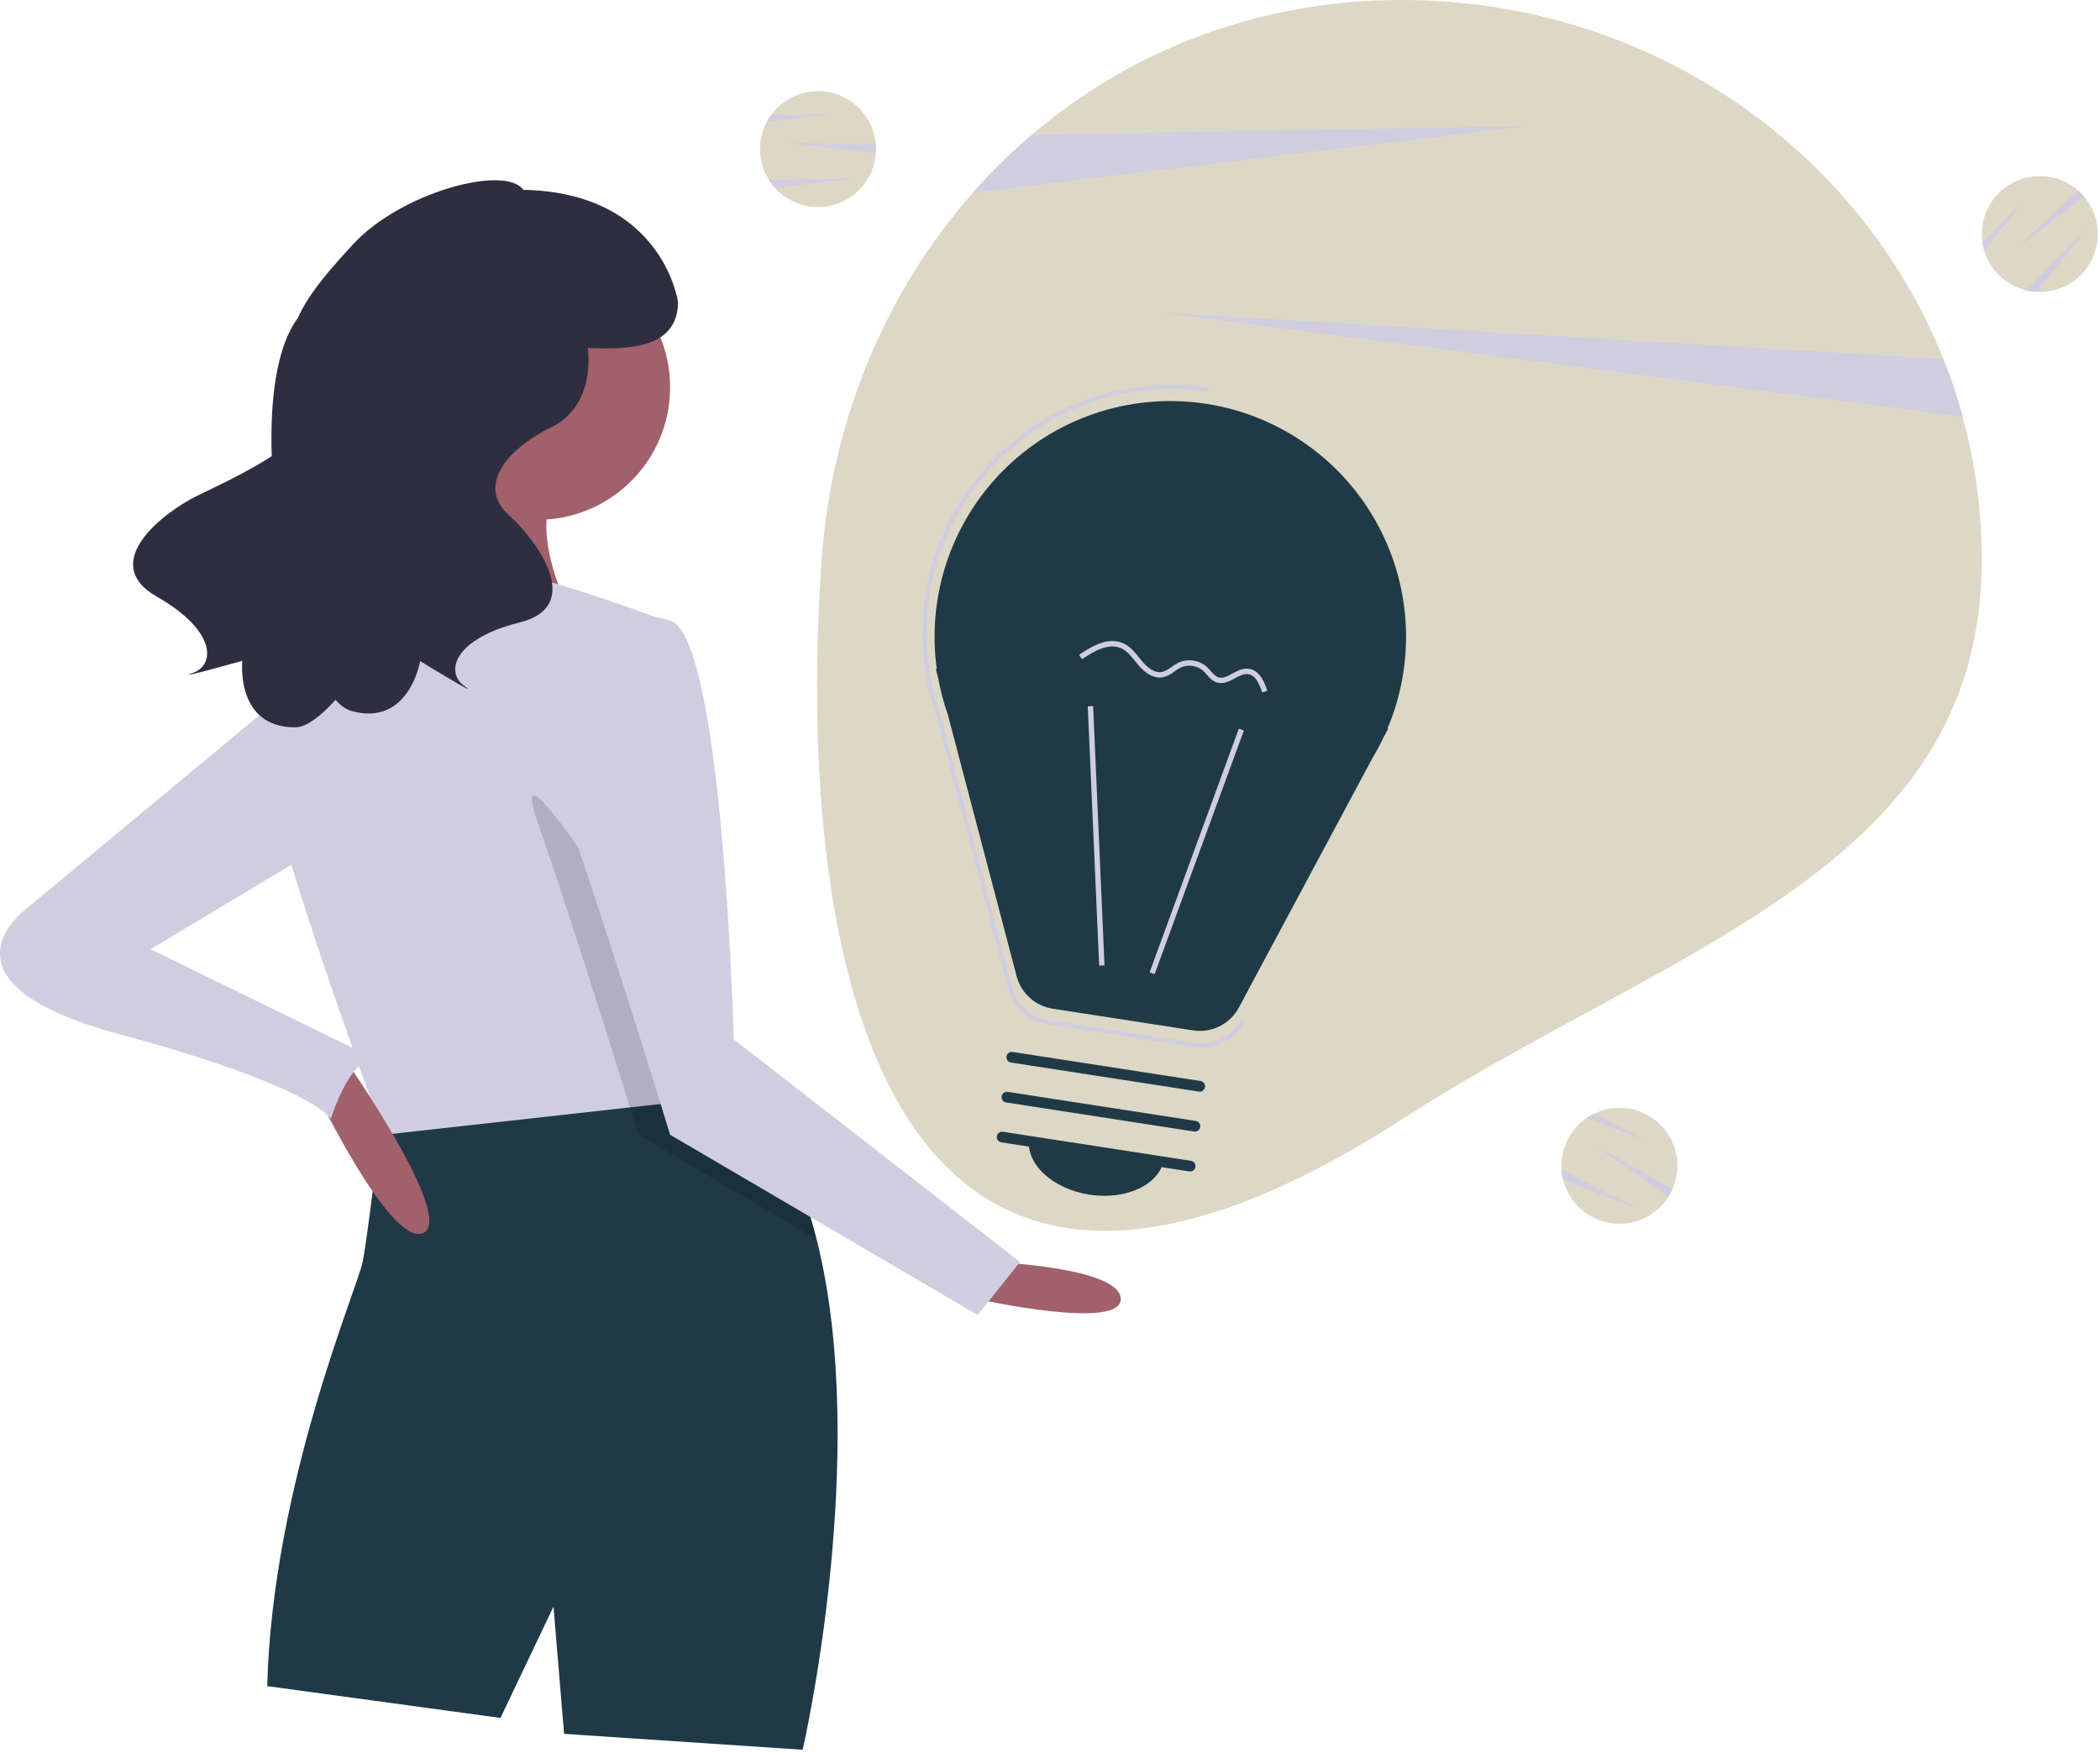 <svg width="206" height="172" viewBox="0 0 206 172" fill="none" xmlns="http://www.w3.org/2000/svg">
<g clip-path="url(#clip0_189_919)">
<path d="M194.401 54.91C194.401 62.054 192.709 67.935 189.774 72.973C188.805 74.632 187.706 76.211 186.485 77.696C175.695 90.893 155.633 98.117 137.501 109.818C83.978 144.355 78.181 89.012 80.598 54.91C81.573 41.149 86.932 28.545 95.446 18.894C97.234 16.864 99.165 14.965 101.225 13.212C110.89 4.981 123.377 0 137.501 0C161.733 0 182.427 14.616 190.631 35.212C193.126 41.479 194.405 48.164 194.401 54.91Z" fill="#DDD7C6"/>
<path d="M149.625 12.375L95.446 18.894C97.234 16.864 99.166 14.965 101.226 13.212L149.625 12.375Z" fill="#D0CDE1"/>
<path d="M192.524 40.875L113.872 30.674L190.631 35.212C191.368 37.063 192.001 38.953 192.524 40.875Z" fill="#D0CDE1"/>
<path d="M85.933 14.626C85.933 14.767 85.929 14.905 85.917 15.041C85.856 15.884 85.607 16.703 85.188 17.439C84.77 18.174 84.193 18.807 83.5 19.291C82.806 19.775 82.013 20.098 81.179 20.237C80.345 20.376 79.49 20.327 78.677 20.094C77.864 19.861 77.113 19.449 76.479 18.889C75.845 18.329 75.344 17.635 75.013 16.856C74.681 16.078 74.527 15.236 74.562 14.391C74.598 13.546 74.821 12.719 75.216 11.971C75.338 11.737 75.478 11.512 75.634 11.299C76.314 10.355 77.268 9.643 78.365 9.259C79.463 8.874 80.652 8.835 81.772 9.147C82.893 9.459 83.89 10.108 84.631 11.005C85.371 11.902 85.819 13.004 85.913 14.163C85.927 14.316 85.933 14.47 85.933 14.626Z" fill="#DDD7C6"/>
<path d="M85.934 14.626C85.934 14.766 85.93 14.904 85.918 15.04L77.402 14.017L85.914 14.163C85.928 14.315 85.934 14.47 85.934 14.626Z" fill="#D0CDE1"/>
<path d="M83.903 17.492L76.025 18.441C75.802 18.192 75.6 17.923 75.424 17.638L83.903 17.492Z" fill="#D0CDE1"/>
<path d="M81.667 11.195L75.216 11.971C75.338 11.737 75.478 11.512 75.634 11.299L81.667 11.195Z" fill="#D0CDE1"/>
<path d="M163.884 117.033C163.818 117.157 163.75 117.277 163.676 117.392C163.226 118.108 162.622 118.715 161.908 119.168C161.194 119.622 160.388 119.91 159.548 120.013C158.708 120.115 157.857 120.029 157.054 119.761C156.252 119.492 155.52 119.048 154.911 118.461C154.302 117.874 153.832 117.159 153.535 116.367C153.238 115.575 153.121 114.727 153.192 113.884C153.264 113.041 153.523 112.225 153.95 111.495C154.378 110.765 154.962 110.139 155.662 109.664C155.88 109.514 156.109 109.381 156.347 109.266C157.39 108.752 158.565 108.57 159.715 108.744C160.865 108.919 161.934 109.442 162.777 110.243C163.62 111.044 164.198 112.084 164.431 113.224C164.665 114.363 164.543 115.546 164.083 116.615C164.024 116.756 163.957 116.895 163.884 117.033Z" fill="#DDD7C6"/>
<path d="M163.884 117.032C163.819 117.156 163.75 117.276 163.676 117.39L156.634 112.494L164.084 116.613C164.025 116.755 163.958 116.894 163.884 117.032Z" fill="#D0CDE1"/>
<path d="M160.746 118.612L153.342 115.757C153.262 115.432 153.21 115.101 153.188 114.767L160.746 118.612Z" fill="#D0CDE1"/>
<path d="M161.725 112.002L155.662 109.663C155.88 109.514 156.109 109.381 156.347 109.266L161.725 112.002Z" fill="#D0CDE1"/>
<path d="M204.168 18.984C204.266 19.084 204.359 19.186 204.445 19.292C204.99 19.939 205.384 20.699 205.598 21.517C205.812 22.336 205.841 23.192 205.682 24.022C205.524 24.853 205.182 25.638 204.682 26.32C204.181 27.002 203.535 27.564 202.79 27.965C202.045 28.365 201.221 28.595 200.376 28.637C199.531 28.678 198.688 28.531 197.907 28.205C197.126 27.88 196.428 27.384 195.863 26.755C195.298 26.125 194.881 25.377 194.641 24.566C194.565 24.313 194.508 24.054 194.472 23.793C194.3 22.642 194.485 21.467 195.002 20.425C195.519 19.384 196.343 18.525 197.363 17.967C198.383 17.408 199.55 17.175 200.707 17.301C201.863 17.426 202.953 17.902 203.83 18.667C203.946 18.766 204.059 18.872 204.168 18.984Z" fill="#DDD7C6"/>
<path d="M204.168 18.983C204.266 19.084 204.36 19.186 204.446 19.291L197.635 24.504L203.83 18.666C203.947 18.765 204.059 18.871 204.168 18.983Z" fill="#D0CDE1"/>
<path d="M204.715 22.454L199.738 28.633C199.404 28.611 199.072 28.559 198.747 28.479L204.715 22.454Z" fill="#D0CDE1"/>
<path d="M198.719 19.506L194.642 24.566C194.565 24.313 194.509 24.054 194.472 23.792L198.719 19.506Z" fill="#D0CDE1"/>
<path d="M97.461 123.803C97.461 123.803 109.942 124.323 109.942 127.443C109.942 130.564 95.9 127.443 95.9 127.443L97.461 123.803Z" fill="#A0616A"/>
<path d="M78.739 171.649L55.335 170.089L54.295 157.607L49.094 168.529L26.211 165.408C26.731 145.645 35.052 126.403 35.572 123.802C36.092 121.202 37.335 110.457 37.335 110.457C39.608 105.636 51.518 105.184 60.853 105.62C64.723 105.797 68.155 106.13 70.272 106.369C71.671 106.525 72.498 106.64 72.498 106.64C76.227 110.483 78.629 115.72 80.106 121.571C85.432 142.65 78.739 171.649 78.739 171.649Z" fill="#1F3A46"/>
<path d="M52.733 50.992C59.914 50.992 65.735 45.171 65.735 37.99C65.735 30.809 59.914 24.988 52.733 24.988C45.553 24.988 39.731 30.809 39.731 37.99C39.731 45.171 45.553 50.992 52.733 50.992Z" fill="#A0616A"/>
<path d="M43.893 41.11C43.893 41.11 40.252 57.233 34.532 61.913C28.811 66.594 56.895 61.913 56.895 61.913C56.895 61.913 50.654 51.512 55.335 46.831C60.015 42.151 43.893 41.11 43.893 41.11Z" fill="#A0616A"/>
<path d="M70.416 107.68L61.788 108.637L37.651 111.321C37.651 111.321 37.537 111.014 37.334 110.457C35.581 105.678 27.14 82.42 26.209 75.435C25.169 67.634 36.091 58.273 36.091 58.273C36.091 58.273 46.492 56.192 49.613 56.192C52.733 56.192 65.215 60.873 65.215 60.873L69.87 102.744L70.27 106.369L70.416 107.68Z" fill="#D0CDE1"/>
<path opacity="0.15" d="M80.106 121.571L62.616 111.321C62.616 111.321 62.309 110.322 61.789 108.637C61.529 107.795 61.212 106.775 60.853 105.621C58.835 99.141 55.449 88.448 52.734 80.636C48.574 68.674 68.857 101.959 68.857 101.959L69.871 102.745L70.271 106.37C71.67 106.526 72.497 106.64 72.497 106.64C76.226 110.483 78.629 115.721 80.106 121.571Z" fill="black"/>
<path d="M56.895 61.913C56.895 61.913 51.694 68.674 55.855 80.635C60.015 92.597 65.736 111.32 65.736 111.32L95.9 129.003L100.061 123.802L71.977 101.959C71.977 101.959 70.937 62.433 65.736 60.873C60.535 59.312 56.895 61.913 56.895 61.913Z" fill="#D0CDE1"/>
<path d="M31.151 107.42C31.151 107.42 38.432 122.502 41.553 120.942C44.673 119.382 33.752 103.779 33.752 103.779L31.151 107.42Z" fill="#A0616A"/>
<path d="M30.371 66.073L2.807 88.957C2.807 88.957 -7.595 96.238 11.648 101.438C30.891 106.639 32.451 109.76 32.451 109.76C32.451 109.76 34.532 102.999 37.132 104.039L14.769 93.117L32.971 82.196L30.371 66.073Z" fill="#D0CDE1"/>
<path d="M19.292 48.661C20.739 47.945 23.933 46.499 26.655 44.757C26.464 39.09 27.162 33.945 29.204 31.218C30.351 28.615 32.759 26.009 34.645 23.956C39.276 18.915 49.516 16.101 51.333 18.62C65.07 18.891 66.516 29.659 66.516 29.659C66.444 34.163 61.763 34.305 57.663 34.141C58.03 37.216 57.051 40.411 54.218 41.828C48.799 44.537 47.173 48.059 49.883 50.498C52.592 52.936 57.469 59.439 50.966 61.065C44.464 62.69 43.651 65.942 45.548 67.296C47.444 68.651 41.212 64.858 41.212 64.858C41.212 64.858 40.129 71.36 34.439 69.735C33.929 69.589 33.419 69.216 32.918 68.657C31.382 70.346 30.011 71.344 28.977 71.35C23.06 71.381 23.77 64.827 23.77 64.827C23.77 64.827 16.746 66.8 18.938 66.007C21.129 65.213 21.223 61.863 15.4 58.544C9.576 55.226 16.026 50.279 19.292 48.661Z" fill="#2F2E41"/>
<path d="M91.895 65.65L91.801 65.637L92.031 66.512C92.249 67.732 92.565 68.933 92.976 70.103L99.725 95.76C99.941 96.579 100.39 97.318 101.019 97.885C101.648 98.451 102.429 98.822 103.266 98.952L117.031 101.081C117.921 101.219 118.831 101.077 119.637 100.675C120.443 100.273 121.104 99.63 121.529 98.836L134.61 74.404C135.019 73.727 135.392 73.029 135.729 72.314L136.173 71.484L136.104 71.475C137.49 68.195 138.101 64.639 137.887 61.084C137.674 57.529 136.642 54.072 134.873 50.981C133.104 47.89 130.645 45.25 127.687 43.266C124.73 41.282 121.354 40.007 117.824 39.542C114.293 39.077 110.702 39.433 107.332 40.584C103.962 41.734 100.903 43.647 98.393 46.174C95.884 48.701 93.992 51.773 92.865 55.151C91.737 58.529 91.406 62.122 91.895 65.65H91.895Z" fill="#1F3A46"/>
<path d="M117.876 102.758C117.633 102.758 117.391 102.74 117.152 102.703L102.764 100.477C101.85 100.335 100.997 99.93 100.311 99.311C99.624 98.692 99.132 97.886 98.897 96.992L91.842 70.172C91.411 68.945 91.08 67.684 90.852 66.403L90.673 65.23C90.193 61.481 90.591 57.673 91.835 54.105C93.079 50.537 95.136 47.306 97.843 44.669C100.549 42.032 103.832 40.06 107.431 38.909C111.03 37.758 114.848 37.46 118.583 38.037L118.52 38.439C114.826 37.87 111.051 38.172 107.494 39.32C103.938 40.469 100.699 42.434 98.036 45.056C95.374 47.679 93.361 50.888 92.159 54.427C90.956 57.965 90.597 61.736 91.111 65.438L91.248 66.316C91.475 67.586 91.803 68.836 92.231 70.053L99.29 96.888C99.505 97.706 99.954 98.444 100.583 99.01C101.211 99.576 101.99 99.946 102.826 100.075L117.214 102.301C118.102 102.438 119.012 102.295 119.816 101.894C120.621 101.492 121.281 100.851 121.706 100.059L122.064 100.251C121.658 101.008 121.054 101.641 120.316 102.083C119.579 102.524 118.735 102.758 117.876 102.758Z" fill="#D0CDE1"/>
<path d="M121.525 71.482L112.771 95.385L113.264 95.566L122.018 71.662L121.525 71.482Z" fill="#D0CDE1"/>
<path d="M107.23 69.27L106.705 69.293L107.822 94.724L108.347 94.701L107.23 69.27Z" fill="#D0CDE1"/>
<path d="M116.66 114.916L98.223 112.064C98.086 112.042 97.963 111.966 97.882 111.854C97.8 111.742 97.766 111.602 97.787 111.465C97.809 111.327 97.883 111.204 97.995 111.122C98.107 111.04 98.247 111.005 98.384 111.025L116.82 113.877C116.889 113.888 116.955 113.911 117.014 113.947C117.073 113.983 117.125 114.03 117.166 114.086C117.207 114.141 117.237 114.205 117.253 114.272C117.27 114.339 117.273 114.409 117.262 114.478C117.252 114.546 117.228 114.612 117.192 114.671C117.155 114.73 117.108 114.781 117.052 114.822C116.996 114.863 116.933 114.892 116.865 114.908C116.798 114.924 116.728 114.927 116.66 114.916Z" fill="#1F3A46"/>
<path d="M117.131 111.002L98.695 108.15C98.627 108.14 98.561 108.116 98.502 108.08C98.442 108.045 98.391 107.997 98.349 107.942C98.308 107.886 98.279 107.823 98.262 107.755C98.246 107.688 98.243 107.618 98.253 107.55C98.264 107.481 98.288 107.416 98.324 107.356C98.36 107.297 98.407 107.246 98.463 107.205C98.519 107.164 98.583 107.135 98.65 107.119C98.718 107.103 98.787 107.1 98.856 107.111L117.292 109.963C117.361 109.973 117.426 109.997 117.486 110.033C117.545 110.069 117.597 110.116 117.638 110.171C117.679 110.227 117.709 110.291 117.725 110.358C117.742 110.425 117.745 110.495 117.734 110.563C117.724 110.632 117.699 110.698 117.663 110.757C117.627 110.816 117.58 110.867 117.524 110.908C117.468 110.949 117.404 110.978 117.337 110.994C117.27 111.01 117.2 111.013 117.131 111.002Z" fill="#1F3A46"/>
<path d="M117.605 107.086L99.169 104.234C99.032 104.212 98.909 104.136 98.827 104.024C98.746 103.912 98.712 103.772 98.733 103.635C98.754 103.497 98.829 103.374 98.94 103.292C99.052 103.21 99.192 103.175 99.329 103.195L117.766 106.047C117.903 106.069 118.025 106.145 118.107 106.257C118.189 106.369 118.223 106.509 118.202 106.646C118.18 106.784 118.106 106.907 117.994 106.989C117.882 107.072 117.742 107.106 117.605 107.086H117.605Z" fill="#1F3A46"/>
<path d="M106.868 117.195C110.525 117.76 113.805 116.181 114.194 113.667L100.951 111.618C100.562 114.132 103.211 116.629 106.868 117.195Z" fill="#1F3A46"/>
<path d="M113.495 66.446C112.708 66.324 112.057 65.702 111.7 65.285C111.583 65.149 111.47 65.007 111.355 64.865C110.94 64.348 110.548 63.859 110.001 63.605C108.795 63.042 107.374 63.828 106.144 64.671L105.847 64.238C107.199 63.31 108.777 62.454 110.223 63.128C110.881 63.435 111.33 63.995 111.765 64.536C111.876 64.674 111.986 64.811 112.1 64.944C112.471 65.377 113.211 66.079 114.003 65.917C114.337 65.82 114.648 65.655 114.917 65.434C115.121 65.281 115.337 65.145 115.563 65.026C116.021 64.806 116.533 64.727 117.036 64.798C117.538 64.869 118.009 65.087 118.388 65.425C118.523 65.553 118.651 65.689 118.771 65.831C119.007 66.1 119.231 66.354 119.521 66.447C119.951 66.584 120.405 66.339 120.886 66.079C121.382 65.812 121.894 65.535 122.476 65.603C122.495 65.605 122.514 65.608 122.533 65.611C123.568 65.771 124.045 66.916 124.315 67.77L123.814 67.928C123.447 66.767 123 66.189 122.415 66.125C121.998 66.076 121.579 66.302 121.135 66.542C120.579 66.842 120.003 67.152 119.362 66.948C118.932 66.811 118.649 66.489 118.376 66.177C118.268 66.05 118.154 65.928 118.033 65.813C117.731 65.549 117.359 65.378 116.962 65.322C116.564 65.266 116.159 65.326 115.796 65.497C115.595 65.604 115.402 65.726 115.22 65.863C114.894 66.129 114.515 66.323 114.109 66.432C113.907 66.473 113.699 66.478 113.495 66.446Z" fill="#D0CDE1"/>
</g>
<defs>
<clipPath id="clip0_189_919">
<rect width="205.783" height="171.649" fill="white"/>
</clipPath>
</defs>
</svg>
